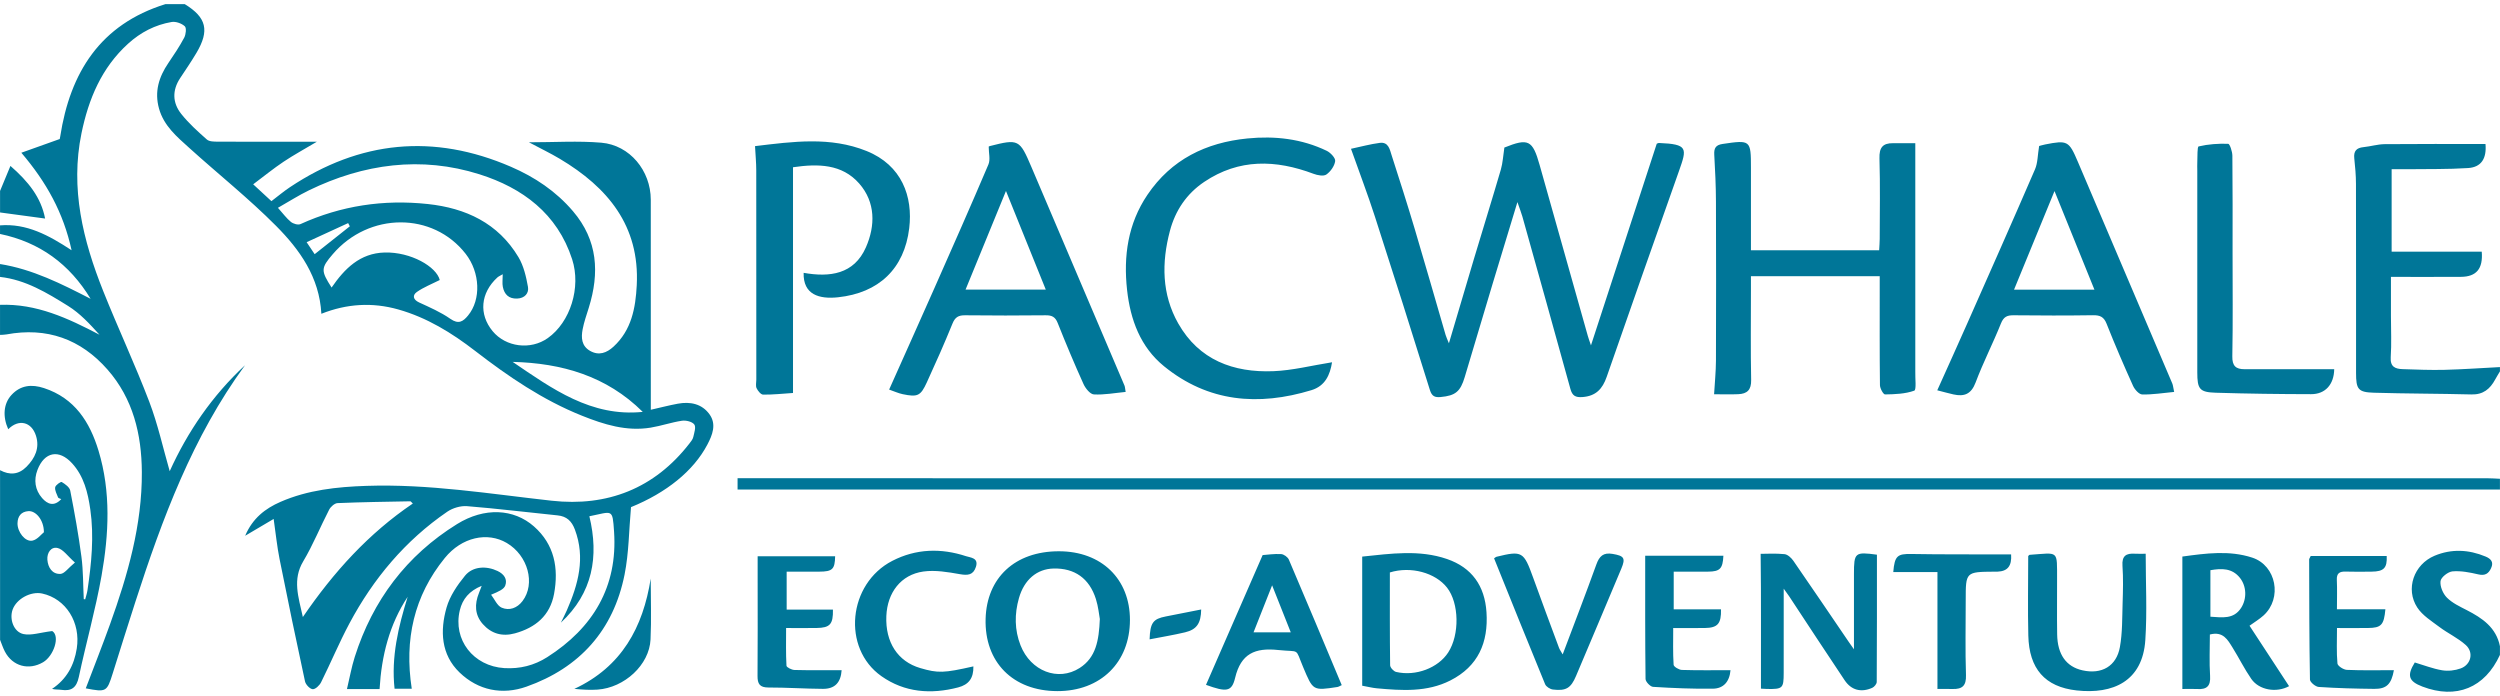 <?xml version="1.0" encoding="UTF-8"?>
<svg xmlns="http://www.w3.org/2000/svg" viewBox="0 0 291 81">
  <g>
    <path fill="#007698" d="M290.994,56.979c-68.359,0-136.721,0-205.141,0c0-0.473,0-0.82,0-1.313    c0.552,0,1.041,0,1.53,0c67.37,0,134.743,0,202.114,0.003c0.498,0,0.998,0.039,1.496,0.06    C290.994,56.146,290.994,56.563,290.994,56.979z M290.994,42.729c-2.15,0.111-4.299,0.266-6.451,0.32    c-1.621,0.041-3.248-0.029-4.871-0.081c-0.863-0.028-1.465-0.262-1.391-1.387c0.105-1.576,0.027-3.165,0.025-4.748    c0-1.488,0-2.975,0-4.604c2.836,0,5.49,0.012,8.146-0.004c1.793-0.011,2.59-0.939,2.422-2.932c-3.463,0-6.941,0-10.488,0    c0-3.251,0-6.354,0-9.595c0.646,0,1.219,0.007,1.791-0.001c2.371-0.032,4.748,0.017,7.111-0.136    c1.535-0.099,2.172-1.116,2.023-2.798c-3.91,0-7.824-0.021-11.738,0.017c-0.822,0.008-1.639,0.265-2.463,0.347    c-0.824,0.082-1.162,0.463-1.072,1.303c0.105,0.986,0.195,1.98,0.197,2.971c0.016,7.333,0.008,14.666,0.01,21.999    c0,1.914,0.232,2.257,2.082,2.313c3.781,0.113,7.566,0.1,11.348,0.2c1.367,0.037,2.17-0.638,2.764-1.74    c0.174-0.321,0.369-0.63,0.555-0.944C290.994,43.063,290.994,42.896,290.994,42.729z M290.994,75.229    c-0.436-2.188-2.049-3.28-3.867-4.213c-0.811-0.416-1.682-0.823-2.307-1.452c-0.461-0.462-0.82-1.31-0.742-1.924    c0.059-0.45,0.875-1.088,1.396-1.133c0.986-0.084,2.021,0.123,3.004,0.351c0.775,0.18,1.188-0.079,1.486-0.729    c0.328-0.709-0.02-1.087-0.643-1.348c-1.969-0.822-3.975-0.915-5.941-0.091c-2.408,1.01-3.414,3.874-2.008,6.025    c0.604,0.925,1.662,1.579,2.578,2.268c0.99,0.743,2.154,1.277,3.066,2.098c0.953,0.858,0.617,2.283-0.59,2.723    c-0.664,0.241-1.463,0.333-2.156,0.218c-1.08-0.18-2.121-0.593-3.188-0.91c-0.939,1.515-0.734,2.187,0.885,2.805    c3.945,1.508,7.271,0.149,9.025-3.688C290.994,75.896,290.994,75.562,290.994,75.229z M174.699,19.736    c-1.014,3.468-2.09,6.918-3.127,10.38c-0.965,3.214-1.908,6.435-2.918,9.843c-0.18-0.448-0.307-0.703-0.385-0.971    c-1.197-4.108-2.367-8.224-3.59-12.323c-0.854-2.867-1.766-5.717-2.684-8.564c-0.221-0.684-0.365-1.603-1.385-1.471    c-1.119,0.145-2.219,0.449-3.354,0.69c0.988,2.79,1.951,5.312,2.779,7.876c2.174,6.722,4.307,13.458,6.406,20.203    c0.232,0.747,0.596,0.877,1.256,0.815c1.713-0.159,2.293-0.631,2.797-2.321c1.078-3.623,2.158-7.246,3.248-10.865    c0.924-3.075,1.865-6.146,2.885-9.505c0.264,0.764,0.449,1.222,0.582,1.695c1.871,6.681,3.744,13.361,5.586,20.05    c0.219,0.796,0.586,1.011,1.406,0.95c1.555-0.115,2.328-0.938,2.82-2.356c2.775-8.008,5.602-16,8.426-23.991    c0.926-2.619,1.045-3.092-2.354-3.228c-0.076-0.003-0.154,0.054-0.248,0.089c-2.518,7.719-5.039,15.447-7.656,23.47    c-0.193-0.574-0.291-0.828-0.363-1.089c-1.875-6.638-3.746-13.276-5.615-19.915c-0.818-2.905-1.316-3.143-4.102-2.023    C174.961,18.14,174.924,18.965,174.699,19.736z M220.355,16.668c-1.211-0.014-1.623,0.518-1.586,1.768    c0.094,3.122,0.033,6.248,0.029,9.372c-0.002,0.44-0.041,0.881-0.064,1.32c-5.018,0-9.902,0-14.924,0c0-3.258,0-6.416,0-9.573    c0-3.262-0.039-3.28-3.303-2.798c-0.793,0.117-1.01,0.489-0.967,1.246c0.105,1.823,0.191,3.648,0.197,5.474    c0.023,6.165,0.021,12.331,0,18.496c-0.006,1.304-0.141,2.607-0.217,3.92c1.082,0,1.951,0.03,2.818-0.008    c1.025-0.045,1.52-0.492,1.496-1.65c-0.072-3.498-0.025-6.998-0.025-10.497c0-0.487,0-0.975,0-1.584c5.068,0,9.961,0,14.99,0    c0,0.406,0,0.856,0,1.305c0,3.791-0.018,7.582,0.027,11.373c0.004,0.381,0.393,1.085,0.594,1.081    c1.146-0.019,2.344-0.059,3.398-0.438c0.271-0.098,0.096-1.443,0.123-2.216c0.004-0.125,0-0.25,0-0.375c0-7.707,0-15.414,0-23.12    c0-0.99,0-1.98,0-3.092C222.074,16.67,221.215,16.678,220.355,16.668z M227.377,45.91c1.258,0.282,2.072-0.026,2.586-1.392    c0.873-2.33,2.023-4.555,2.947-6.867c0.313-0.78,0.719-0.96,1.475-0.953c3.082,0.033,6.164,0.042,9.246-0.005    c0.816-0.012,1.26,0.187,1.58,0.998c0.961,2.433,2,4.836,3.076,7.221c0.191,0.427,0.699,0.996,1.07,1.005    c1.209,0.027,2.422-0.175,3.715-0.297c-0.113-0.522-0.127-0.773-0.221-0.991c-3.658-8.601-7.324-17.199-10.988-25.797    c-1.037-2.434-1.207-2.528-3.807-2.017c-0.354,0.07-0.699,0.183-0.701,0.183c-0.176,1.052-0.154,1.96-0.482,2.718    c-2.604,6.026-5.268,12.025-7.926,18.029c-1.105,2.499-2.236,4.987-3.449,7.687C226.27,45.629,226.82,45.785,227.377,45.91z    M234.434,33.715c1.543-3.757,3.045-7.418,4.711-11.476c1.615,3.989,3.09,7.632,4.646,11.476    C240.555,33.715,237.576,33.715,234.434,33.715z M115.052,19.145c-2.046,4.814-4.166,9.598-6.282,14.382    c-1.727,3.904-3.479,7.797-5.275,11.82c0.59,0.203,1.072,0.43,1.579,0.535c1.733,0.36,2.082,0.213,2.808-1.372    c1.038-2.265,2.052-4.542,2.988-6.85c0.308-0.757,0.711-0.972,1.481-0.962c3.121,0.037,6.243,0.034,9.364,0.001    c0.719-0.008,1.116,0.181,1.399,0.893c0.95,2.391,1.946,4.766,3.006,7.11c0.227,0.503,0.774,1.184,1.206,1.208    c1.205,0.066,2.426-0.169,3.7-0.291c-0.076-0.426-0.075-0.596-0.136-0.739c-3.607-8.48-7.22-16.957-10.831-25.435    c-1.379-3.238-1.489-3.294-4.859-2.439c-0.076,0.019-0.141,0.084-0.115,0.069C115.085,17.811,115.295,18.574,115.052,19.145z    M112.393,33.706c1.545-3.772,3.045-7.433,4.702-11.477c1.621,4.016,3.104,7.689,4.633,11.477    C118.527,33.706,115.551,33.706,112.393,33.706z M97.547,34.604c4.735-0.505,7.72-3.314,8.287-8.045    c0.44-3.672-0.848-7.325-4.967-8.983c-4.226-1.7-8.55-1.1-12.982-0.567c0.054,1.025,0.142,1.928,0.143,2.83    c0.011,8.12,0.006,16.24,0.007,24.361c0,0.333-0.097,0.714,0.032,0.986c0.148,0.313,0.496,0.745,0.762,0.748    c1.133,0.014,2.267-0.112,3.477-0.191c0-8.905,0-17.554,0-26.276c2.903-0.423,5.696-0.395,7.708,1.897    c1.908,2.175,1.884,4.912,0.78,7.422c-1.385,3.151-4.21,3.51-7.25,2.972C93.471,34.303,95.358,34.838,97.547,34.604z    M148.217,43.206c-4.646,0.182-8.654-1.297-11.071-5.558c-1.926-3.396-1.946-7.078-0.967-10.775    c0.627-2.37,1.941-4.323,3.992-5.702c4.054-2.725,8.331-2.594,12.728-0.94c0.459,0.173,1.162,0.31,1.488,0.083    c0.49-0.34,0.947-0.988,1.027-1.56c0.051-0.357-0.539-0.985-0.982-1.199c-2.922-1.406-6.037-1.757-9.234-1.439    c-4.832,0.48-8.857,2.444-11.636,6.556c-2.275,3.367-2.808,7.139-2.37,11.091c0.382,3.454,1.55,6.626,4.295,8.863    c5.141,4.188,10.99,4.667,17.16,2.789c1.602-0.487,2.168-1.774,2.402-3.248C152.689,42.542,150.463,43.118,148.217,43.206z    M261.248,42.975c-0.984-0.002-1.428-0.372-1.406-1.497c0.076-3.997,0.029-7.996,0.029-11.995c0-3.79,0.018-7.581-0.023-11.371    c-0.006-0.482-0.303-1.369-0.488-1.375c-1.146-0.036-2.32,0.042-3.432,0.305c-0.186,0.044-0.127,1.17-0.162,1.798    c-0.02,0.332-0.002,0.666-0.002,1c0,7.83,0,15.661,0,23.491c0,1.961,0.256,2.325,2.156,2.383    c3.695,0.114,7.396,0.162,11.094,0.168c1.664,0.004,2.66-1.146,2.688-2.904C268.152,42.977,264.701,42.98,261.248,42.975z    M215.215,74.748c-2.152-3.16-4.293-6.329-6.469-9.473c-0.238-0.343-0.66-0.735-1.031-0.772    c-1.037-0.105-2.092-0.037-2.777-0.037c0.07,5.385,0.02,10.505,0.035,15.692c0.219,0.012,0.463,0.033,0.707,0.037    c1.826,0.032,1.939-0.074,1.941-1.854c0.004-1.957,0.002-3.914,0.002-5.871c0-1.26,0-2.519,0-3.948    c0.268,0.373,0.459,0.624,0.635,0.888c2.15,3.258,4.283,6.529,6.457,9.771c0.781,1.164,1.918,1.454,3.213,0.883    c0.236-0.104,0.523-0.45,0.523-0.687c0.031-4.938,0.023-9.877,0.023-14.811c-2.564-0.346-2.674-0.253-2.674,2.259    c0,2.856,0,5.712,0,8.754C215.541,75.211,215.375,74.982,215.215,74.748z M114.725,72.02c-0.144,5.045,3.171,8.409,8.336,8.425    c5.045,0.016,8.461-3.336,8.465-8.281c0.004-4.775-3.318-7.992-8.258-7.996C118.123,64.163,114.859,67.266,114.725,72.02z    M125.672,77.754c-2.502,1.603-5.696,0.374-6.881-2.636c-0.704-1.791-0.712-3.651-0.188-5.492c0.613-2.162,2.106-3.406,4.03-3.45    c2.449-0.056,4.161,1.136,4.929,3.55c0.285,0.896,0.369,1.854,0.459,2.326C127.915,74.588,127.56,76.544,125.672,77.754z    M160.275,80.121c2.908,0.262,5.828,0.466,8.547-0.916c3.244-1.648,4.434-4.42,4.205-7.942c-0.199-3.064-1.695-5.193-4.588-6.191    c-3.234-1.115-6.537-0.628-9.879-0.284c0,5.074,0,10.012,0,15.029C159.223,79.937,159.744,80.073,160.275,80.121z    M168.434,68.398c1.416,1.808,1.48,5.475,0.135,7.551c-1.166,1.797-3.771,2.8-6.063,2.264c-0.287-0.067-0.691-0.508-0.695-0.779    c-0.047-3.612-0.031-7.225-0.031-10.802C164.225,65.879,167.074,66.663,168.434,68.398z M263.484,71.632    c2.193-1.998,1.486-5.802-1.32-6.723c-2.66-0.873-5.379-0.504-8.137-0.126c0,2.695,0,5.232,0,7.77c0,2.522,0,5.045,0,7.645    c0.68,0,1.217-0.027,1.752,0.005c1.107,0.066,1.551-0.355,1.475-1.53c-0.105-1.607-0.025-3.227-0.025-4.816    c1.549-0.406,2.08,0.625,2.646,1.532c0.748,1.197,1.373,2.475,2.174,3.633c0.916,1.322,2.939,1.646,4.4,0.848    c-1.52-2.323-3.041-4.647-4.604-7.035C262.42,72.417,262.998,72.075,263.484,71.632z M257.291,66.372    c1.326-0.234,2.535-0.241,3.434,0.886c0.787,0.986,0.824,2.452,0.137,3.508c-0.869,1.335-2.182,1.107-3.57,1.018    C257.291,69.897,257.291,68.165,257.291,66.372z M236.096,73.984c0.09,3.835,1.912,5.974,5.633,6.383    c4.213,0.462,7.668-1.058,7.986-5.86c0.219-3.296,0.043-6.619,0.043-10.052c-0.367,0-0.816,0.023-1.264-0.004    c-1.01-0.063-1.521,0.246-1.439,1.405c0.104,1.45,0.061,2.915,0.016,4.372c-0.053,1.699-0.016,3.425-0.314,5.086    c-0.4,2.243-2.131,3.211-4.357,2.713c-1.887-0.422-2.91-1.834-2.947-4.185c-0.035-2.123-0.002-4.248-0.01-6.373    c-0.014-3.495,0.25-3.124-3.195-2.888c-0.033,0.002-0.063,0.05-0.164,0.136C236.082,67.826,236.023,70.907,236.096,73.984z    M143.768,78.901c0.675-2.821,2.316-3.526,5.012-3.24c2.611,0.276,1.93-0.321,2.908,1.998c1.152,2.73,1.111,2.75,3.986,2.308    c0.148-0.023,0.285-0.121,0.504-0.218c-2.059-4.909-4.084-9.768-6.154-14.606c-0.129-0.302-0.586-0.632-0.906-0.649    c-0.814-0.044-1.639,0.082-2.146,0.118c-2.267,5.194-4.429,10.146-6.593,15.104C142.766,80.582,143.376,80.536,143.768,78.901z    M148.074,68.131c0.795,2.002,1.451,3.656,2.17,5.471c-1.463,0-2.789,0-4.332,0C146.613,71.829,147.271,70.16,148.074,68.131z    M181.467,75.402c-1.012-2.723-2.029-5.444-3.014-8.177c-1.09-3.025-1.275-3.146-4.242-2.421    c-0.109,0.027-0.203,0.125-0.299,0.188c1.977,4.9,3.936,9.784,5.939,14.649c0.119,0.29,0.578,0.579,0.908,0.62    c1.541,0.189,2.098-0.175,2.691-1.578c1.76-4.169,3.531-8.333,5.277-12.508c0.516-1.229,0.301-1.475-1.021-1.701    c-1.072-0.185-1.539,0.256-1.889,1.226c-1.25,3.465-2.576,6.901-3.92,10.471C181.705,75.831,181.551,75.63,181.467,75.402z    M107.112,77.762c-2.616-0.77-4.068-2.999-3.942-6.053c0.113-2.733,1.696-4.816,4.308-5.184c1.381-0.194,2.857,0.063,4.257,0.309    c0.927,0.162,1.557,0.103,1.863-0.854c0.338-1.054-0.628-1.068-1.147-1.239c-2.917-0.961-5.828-0.877-8.579,0.539    c-5.168,2.658-5.902,10.167-1.27,13.429c2.69,1.895,5.756,2.134,8.925,1.306c1.239-0.323,1.804-1.077,1.776-2.448    C109.838,78.352,109.184,78.37,107.112,77.762z M268.785,65.116c0.012,4.661,0.01,9.323,0.094,13.982    c0.006,0.308,0.648,0.839,1.021,0.864c2.15,0.145,4.311,0.199,6.467,0.223c1.428,0.016,1.99-0.547,2.283-2.176    c-1.836,0-3.656,0.044-5.471-0.035c-0.395-0.018-1.074-0.453-1.1-0.744c-0.121-1.31-0.053-2.637-0.053-4.127    c1.301,0,2.455,0.011,3.609-0.003c1.543-0.018,1.859-0.342,2.025-2.184c-1.857,0-3.703,0-5.641,0    c0-1.244,0.039-2.324-0.012-3.399c-0.039-0.798,0.322-1.009,1.041-0.983c0.998,0.035,2,0.013,2.998,0.006    c1.451-0.011,1.832-0.436,1.766-1.824c-2.982,0-5.957,0-8.844,0C268.85,64.971,268.785,65.044,268.785,65.116z M191.541,79.034    c0.004,0.323,0.553,0.896,0.875,0.916c2.318,0.144,4.645,0.244,6.967,0.213c1.217-0.017,1.934-0.797,2.049-2.154    c-1.924,0-3.791,0.031-5.656-0.028c-0.344-0.011-0.953-0.371-0.967-0.601c-0.092-1.389-0.047-2.786-0.047-4.277    c1.367,0,2.529,0.014,3.689-0.003c1.486-0.021,1.914-0.501,1.873-2.172c-1.809,0-3.625,0-5.504,0c0-1.479,0-2.832,0-4.387    c1.363,0,2.682,0.007,4-0.002c1.393-0.009,1.711-0.352,1.783-1.85c-2.975,0-5.949,0-9.102,0    C191.502,69.64,191.484,74.338,191.541,79.034z M91.567,66.541c1.319,0,2.558,0.004,3.797-0.001    c1.544-0.006,1.814-0.285,1.846-1.793c-3.042,0-6.08,0-9.02,0c0,1.125,0,2.033,0,2.941c0,3.662,0.019,7.323-0.013,10.984    c-0.008,0.927,0.253,1.354,1.269,1.354c2.114-0.003,4.229,0.143,6.343,0.157c1.383,0.01,2.083-0.729,2.178-2.175    c-1.832,0-3.66,0.025-5.486-0.022c-0.33-0.009-0.925-0.307-0.935-0.496c-0.08-1.431-0.044-2.867-0.044-4.388    c1.32,0,2.44,0.015,3.56-0.003c1.551-0.024,1.927-0.437,1.891-2.141c-1.767,0-3.539,0-5.385,0    C91.567,69.398,91.567,68.044,91.567,66.541z M227.291,80.199c1.111,0.03,1.59-0.376,1.549-1.608    c-0.096-2.913-0.031-5.831-0.031-8.747c0-3.278,0-3.278,3.334-3.303c0.125-0.001,0.252,0.003,0.375-0.002    c1.168-0.048,1.666-0.658,1.576-2.006c-0.492,0-0.988,0.001-1.484-0.001c-3.375-0.011-6.748,0.01-10.121-0.049    c-1.629-0.028-1.955,0.204-2.113,2.107c1.695,0,3.377,0,5.143,0c0,4.584,0,8.991,0,13.605    C226.225,80.196,226.758,80.185,227.291,80.199z M137.938,73.603c1.365-0.323,1.856-1.06,1.879-2.66    c-1.384,0.272-2.753,0.547-4.123,0.813c-1.471,0.285-1.821,0.729-1.881,2.664C135.227,74.144,136.594,73.922,137.938,73.603z"></path>
    <path fill="#007698" d="M21.505,0.481c2.533,1.548,2.909,3.069,1.359,5.679    c-0.594,1-1.252,1.963-1.895,2.935c-0.939,1.419-0.895,2.874,0.122,4.157c0.871,1.099,1.936,2.056,2.991,2.988    c0.285,0.251,0.853,0.247,1.291,0.249c3.746,0.018,7.492,0.01,11.506,0.01c-1.439,0.858-2.692,1.538-3.874,2.328    c-1.163,0.778-2.252,1.666-3.534,2.626c0.783,0.723,1.436,1.326,2.123,1.96c0.774-0.587,1.439-1.148,2.158-1.627    c8.141-5.418,16.714-6.267,25.713-2.378c2.777,1.2,5.236,2.84,7.229,5.175c2.899,3.396,3.101,7.184,1.84,11.238    c-0.258,0.831-0.553,1.658-0.715,2.509c-0.185,0.968-0.139,1.939,0.869,2.513c1.03,0.586,1.938,0.229,2.726-0.494    c2.095-1.925,2.567-4.491,2.705-7.152c0.356-6.922-3.38-11.383-8.946-14.707c-1.093-0.652-2.244-1.204-3.604-1.928    c2.988,0,5.726-0.184,8.428,0.047c3.314,0.283,5.75,3.261,5.754,6.631c0.009,7.625,0.003,15.249,0.003,22.873    c0,0.493,0,0.987,0,1.582c1.138-0.258,2.135-0.519,3.146-0.706c1.446-0.268,2.806,0.011,3.688,1.237    c0.836,1.162,0.339,2.405-0.255,3.532c-1.612,3.063-4.773,5.599-8.884,7.271c-0.241,2.692-0.243,5.325-0.75,7.857    c-1.296,6.475-5.227,10.85-11.421,13.04c-2.81,0.993-5.604,0.446-7.781-1.647c-2.175-2.09-2.286-4.864-1.516-7.566    c0.382-1.336,1.249-2.606,2.146-3.702c0.91-1.112,2.501-1.166,3.793-0.547c0.758,0.363,1.158,0.955,0.895,1.688    c-0.155,0.435-0.768,0.705-1.652,1.073c0.404,0.521,0.707,1.284,1.237,1.509c0.881,0.372,1.788,0.062,2.421-0.772    c1.529-2.017,0.641-5.305-1.834-6.762c-2.254-1.326-5.239-0.675-7.21,1.747c-3.598,4.42-4.727,9.513-3.849,15.219    c-0.623,0-1.253,0-2,0c-0.407-3.688,0.439-7.203,1.524-10.699c-2.13,3.237-3.041,6.851-3.269,10.739c-1.221,0-2.365,0-3.797,0    c0.312-1.304,0.529-2.548,0.907-3.74c2.092-6.593,6.031-11.82,11.907-15.463c3.198-1.983,6.603-1.797,8.955,0.274    c2.384,2.099,2.89,4.864,2.337,7.853c-0.466,2.522-2.154,3.928-4.556,4.59c-1.475,0.406-2.74,0.044-3.732-1.074    c-0.954-1.073-0.977-2.332-0.451-3.626c0.09-0.219,0.169-0.442,0.317-0.832c-1.452,0.595-2.231,1.533-2.548,2.85    c-0.823,3.42,1.58,6.508,5.183,6.728c1.811,0.11,3.482-0.311,4.991-1.273c5.334-3.4,8.217-8.204,7.781-14.609    c-0.187-2.742-0.158-2.335-2.875-1.793c1.132,4.683,0.396,8.938-3.317,12.387c0.231-0.476,0.479-0.943,0.691-1.427    c1.33-3.032,2.18-6.103,0.943-9.406c-0.37-0.989-0.95-1.549-2.021-1.656c-3.511-0.353-7.013-0.79-10.528-1.072    c-0.753-0.061-1.674,0.212-2.304,0.643c-4.9,3.356-8.613,7.795-11.394,13.007c-1.192,2.234-2.17,4.582-3.299,6.852    c-0.181,0.363-0.669,0.828-0.977,0.802c-0.331-0.028-0.813-0.538-0.893-0.911c-1.028-4.746-2.016-9.501-2.967-14.263    c-0.29-1.45-0.436-2.928-0.683-4.643c-1.213,0.716-2.184,1.29-3.316,1.959c0.864-2.034,2.33-3.17,4.117-3.949    c3.182-1.388,6.577-1.744,9.985-1.859c7.257-0.247,14.4,0.935,21.584,1.729c6.444,0.712,11.956-1.404,16.033-6.671    c0.177-0.229,0.382-0.477,0.442-0.746c0.11-0.488,0.338-1.159,0.117-1.458c-0.245-0.33-0.965-0.504-1.432-0.435    c-1.228,0.182-2.419,0.602-3.646,0.803c-2.814,0.462-5.445-0.367-8-1.39c-4.557-1.824-8.575-4.564-12.438-7.547    c-2.718-2.098-5.607-3.879-8.945-4.821c-3.016-0.851-5.99-0.67-8.947,0.505c-0.229-4.272-2.525-7.467-5.276-10.235    c-3.184-3.204-6.742-6.035-10.099-9.07c-1.442-1.304-2.961-2.566-3.522-4.579c-0.551-1.973-0.017-3.681,1.087-5.305    c0.652-0.96,1.302-1.93,1.846-2.953c0.197-0.373,0.281-1.128,0.066-1.325c-0.369-0.337-1.05-0.58-1.537-0.496    c-1.919,0.329-3.601,1.199-5.059,2.522c-3.1,2.814-4.606,6.442-5.429,10.434c-1.321,6.419,0.175,12.465,2.53,18.364    c1.725,4.319,3.704,8.538,5.361,12.882c1,2.621,1.603,5.395,2.379,8.085c2.071-4.585,4.952-8.799,8.765-12.331    c-6.098,8.33-9.63,17.843-12.763,27.54c-0.896,2.77-1.762,5.547-2.635,8.323c-0.68,2.162-0.746,2.205-3.138,1.745    c0.946-2.493,1.923-4.958,2.82-7.451c2.063-5.735,3.744-11.57,3.707-17.731c-0.027-4.38-1.016-8.53-3.994-11.923    c-3.125-3.56-7.068-4.966-11.771-4.094c-0.243,0.045-0.495,0.04-0.743,0.057c0-1.167,0-2.333,0-3.5    c4.241-0.158,7.912,1.559,11.58,3.481c-1.131-1.254-2.273-2.491-3.652-3.349c-2.451-1.525-4.947-3.052-7.928-3.382    c0-0.5,0-1,0-1.5c3.793,0.604,7.163,2.31,10.545,4.051c-2.444-4.041-5.924-6.594-10.545-7.551c0-0.333,0-0.667,0-1    c3.095-0.248,5.662,1.145,8.33,2.896c-0.953-4.37-2.919-7.914-5.849-11.351c1.588-0.567,2.958-1.056,4.568-1.631    c-0.166,0.188-0.123,0.161-0.114,0.125c0.03-0.121,0.05-0.244,0.069-0.367C8.161,8.436,11.67,2.84,19.255,0.481    C20.005,0.481,20.755,0.481,21.505,0.481z M58.517,31.92c-0.303,0.181-0.489,0.253-0.627,0.379    c-1.961,1.805-2.176,4.275-0.552,6.244c1.539,1.864,4.421,2.229,6.423,0.813c2.624-1.855,3.895-5.898,2.838-9.173    c-1.721-5.328-5.796-8.316-10.786-9.895c-6.782-2.146-13.471-1.232-19.85,1.864c-1.209,0.587-2.348,1.319-3.612,2.037    c0.606,0.677,1.001,1.229,1.51,1.64c0.273,0.22,0.828,0.385,1.111,0.256c4.728-2.149,9.677-2.888,14.813-2.339    c4.43,0.473,8.193,2.225,10.562,6.183c0.608,1.017,0.897,2.273,1.108,3.46c0.131,0.734-0.366,1.332-1.267,1.364    c-0.965,0.035-1.479-0.487-1.657-1.354C58.444,32.976,58.517,32.52,58.517,31.92z M51.188,32.595    c-0.94,0.476-1.877,0.834-2.67,1.395c-0.516,0.364-0.464,0.878,0.263,1.213c1.244,0.573,2.522,1.128,3.637,1.906    c0.959,0.67,1.477,0.327,2.062-0.382c1.534-1.857,1.414-5.012-0.279-7.185c-3.815-4.896-11.256-4.873-15.469,0.047    c-1.387,1.62-1.399,1.907-0.134,3.881c1.515-2.201,3.305-4.003,6.175-4.079C47.832,29.313,50.81,31.05,51.188,32.595z    M48.052,58.612c-0.173-0.158-0.233-0.262-0.292-0.261c-2.823,0.054-5.647,0.091-8.469,0.211    c-0.342,0.015-0.798,0.418-0.975,0.759c-1.032,1.992-1.873,4.094-3.019,6.015c-1.267,2.124-0.57,4.115-0.045,6.487    C38.856,66.551,42.931,62.076,48.052,58.612z M74.816,47.943c-4.224-4.193-9.436-5.672-15.144-5.82    C64.278,45.249,68.813,48.56,74.816,47.943z M36.626,29.586c1.415-1.122,2.755-2.183,4.095-3.245    c-0.065-0.124-0.132-0.248-0.197-0.372c-1.573,0.723-3.146,1.447-4.832,2.222C36.096,28.794,36.343,29.163,36.626,29.586z    M0.006,54.729c1.118,0.599,2.158,0.53,3.075-0.395c1.001-1.008,1.558-2.192,1.106-3.615c-0.522-1.646-2.026-1.973-3.229-0.755    c-0.668-1.493-0.552-2.985,0.385-3.997c1.058-1.143,2.351-1.26,3.777-0.793c3.572,1.169,5.335,3.945,6.349,7.289    c1.457,4.804,1.207,9.712,0.35,14.56c-0.7,3.96-1.809,7.847-2.646,11.786c-0.263,1.233-0.855,1.67-2.044,1.488    c-0.321-0.049-0.656-0.007-1.073-0.108c1.716-1.146,2.573-2.755,2.88-4.703c0.475-3.027-1.257-5.794-4.025-6.399    c-1.324-0.289-2.992,0.616-3.443,1.871c-0.396,1.102,0.12,2.602,1.262,2.847c0.896,0.193,1.915-0.174,3.348-0.35    c0.943,0.57,0.189,2.896-1.064,3.63c-1.662,0.973-3.549,0.476-4.448-1.247c-0.226-0.433-0.374-0.905-0.558-1.359    C0.006,67.896,0.006,61.313,0.006,54.729z M9.75,69.74c0.056,0.007,0.112,0.014,0.168,0.021c0.089-0.349,0.21-0.693,0.263-1.048    c0.464-3.127,0.783-6.265,0.33-9.419c-0.28-1.948-0.742-3.86-2.12-5.366c-1.525-1.668-3.221-1.343-4.028,0.769    C3.915,55.861,4.07,57.021,4.9,57.974c0.629,0.723,1.395,1.023,2.231,0.123c-0.165-0.082-0.339-0.11-0.371-0.194    c-0.149-0.387-0.393-0.809-0.338-1.18c0.037-0.253,0.651-0.681,0.763-0.615c0.398,0.235,0.912,0.604,0.99,0.999    c0.501,2.558,0.966,5.126,1.305,7.709C9.694,66.44,9.668,68.098,9.75,69.74z M5.112,61.95c-0.006-1.441-0.956-2.521-1.815-2.453    c-0.833,0.065-1.238,0.586-1.259,1.402c-0.023,1.007,0.881,2.2,1.73,2.032C4.344,62.817,4.815,62.182,5.112,61.95z M8.722,65.479    c-0.864-0.764-1.363-1.533-2.011-1.69c-0.771-0.188-1.261,0.569-1.196,1.37c0.073,0.898,0.563,1.689,1.522,1.644    C7.505,66.779,7.943,66.119,8.722,65.479z M0.006,24.73c1.729,0.233,3.456,0.467,5.244,0.708    c-0.469-2.462-1.962-4.318-4.036-6.125c-0.439,1.06-0.823,1.988-1.208,2.917C0.006,23.064,0.006,23.897,0.006,24.73z    M66.854,80.185c0.959,0.095,1.831,0.146,2.695,0.086c3.145-0.219,6.032-2.885,6.173-5.831c0.112-2.36,0.022-4.73,0.022-7.097    C74.845,73.035,72.366,77.617,66.854,80.185z"></path>
  </g>
</svg>
